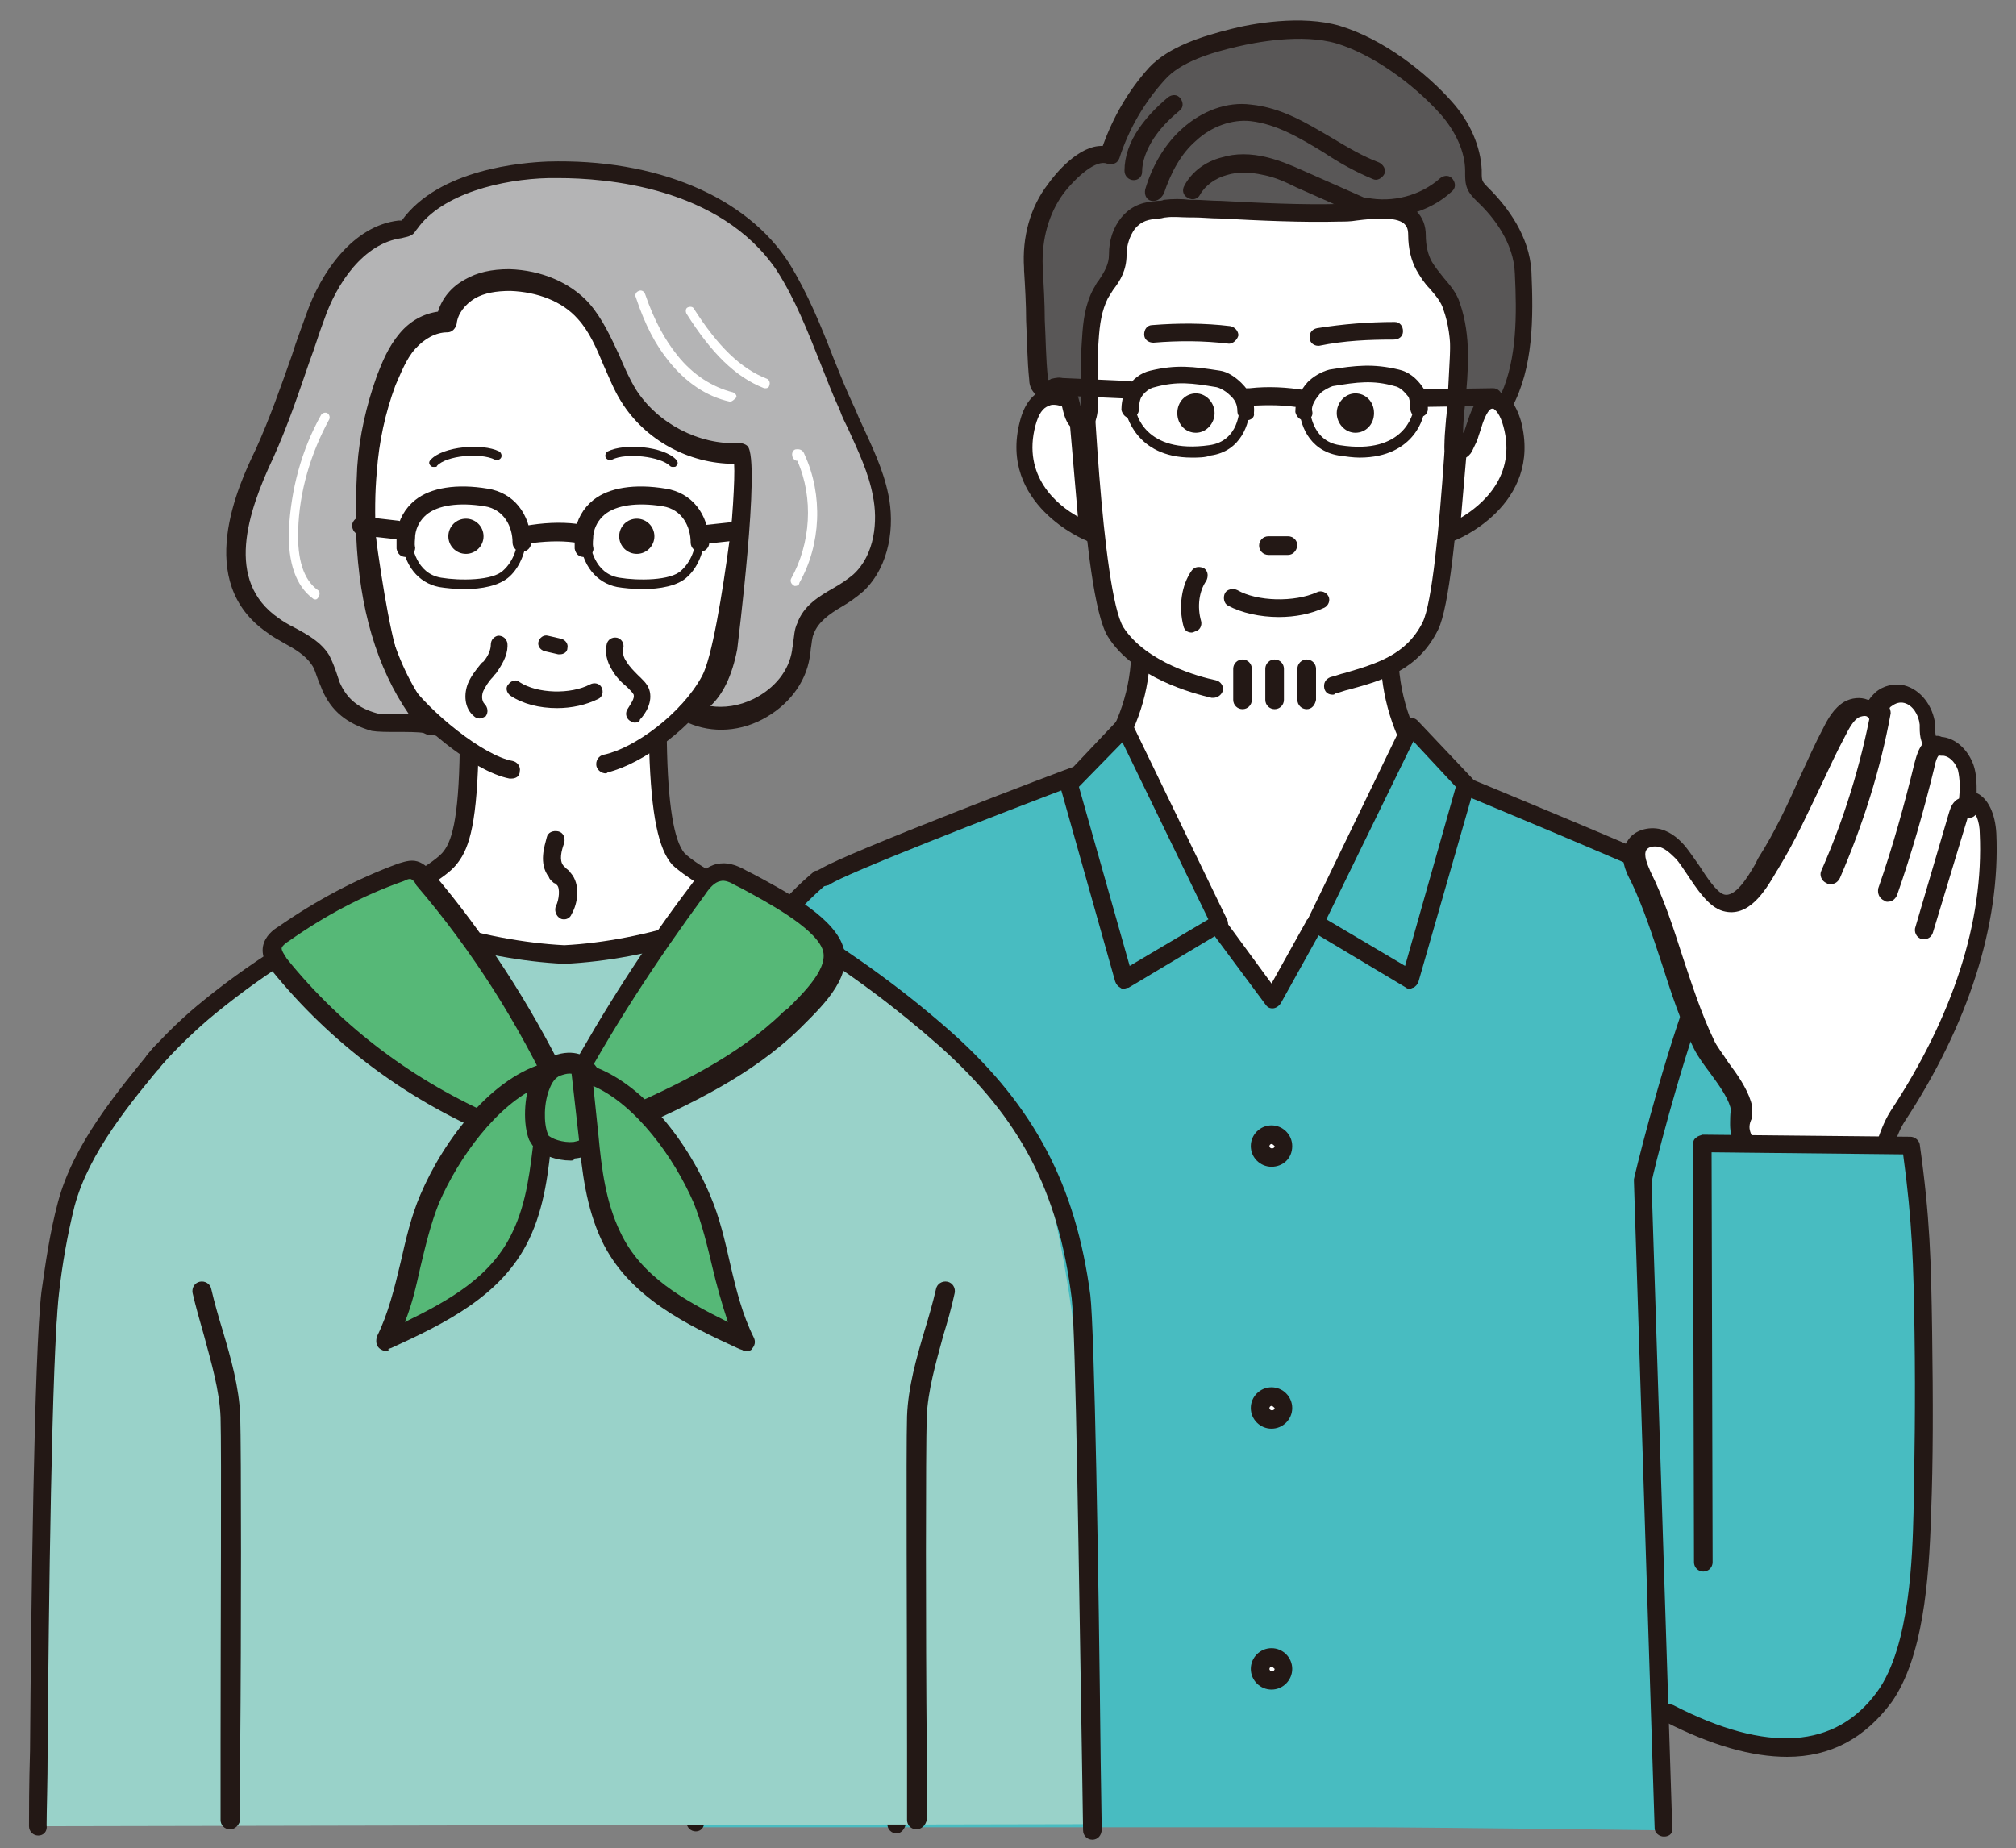 <?xml version="1.0" encoding="utf-8"?>
<!-- Generator: Adobe Illustrator 28.3.0, SVG Export Plug-In . SVG Version: 6.00 Build 0)  -->
<!DOCTYPE svg PUBLIC "-//W3C//DTD SVG 1.1//EN" "http://www.w3.org/Graphics/SVG/1.1/DTD/svg11.dtd">
<svg version="1.1" id="_レイヤー_1" xmlns:x="http://ns.adobe.com/Extensibility/1.0/" xmlns:i="http://ns.adobe.com/AdobeIllustrator/10.0/" xmlns:graph="http://ns.adobe.com/Graphs/1.0/"
	 xmlns="http://www.w3.org/2000/svg" xmlns:xlink="http://www.w3.org/1999/xlink" x="0px" y="0px" viewBox="0 0 194.7 178.5"
	 style="enable-background:new 0 0 194.7 178.5;" xml:space="preserve">
<rect x="0" y="0" width="194.7" height="178.5" fill="#808080" stroke="none"/>
<style type="text/css">
	.st0{fill:#48BCC1;}
	.st1{fill:#231815;}
	.st2{fill:#FFFFFF;}
	.st3{fill:#595757;}
	.st4{fill:#99D2C9;}
	.st5{fill:#B4B4B5;}
	.st6{fill:#56B877;}
</style>
<g>
	<path class="st0" d="M67.7,176.5c0,0,0.6,0,0.6,0c8.2,0,16.4,0,24.6,0c13,0,26,0,39,0c5.3,0,28.9,0.3,28.9,0.3l0.2-11.1
		c0,0,6.4,3.2,10.6,2.3c4-0.8,7.6-4,8.4-8c0.8-4.3-0.8-9.4-1.6-13.7c-0.9-4.9-1.7-9.8-2.6-14.7c-1.7-9.6-3.9-19-4.6-28.7
		c-0.2-2.3-0.8-4.5-1.6-6.6c-0.9-2.2-2.3-4.2-3.2-6.4c-0.2-0.5-0.3-0.9-0.6-1.4c-0.8-1.6-2.2-2.8-3.9-3.4c-1.6-0.5-3.2-1.2-4.7-1.9
		c-2.7-1.2-5.3-2.7-7.9-4c-1.7-0.8-3.5-1.6-5.3-2.2c-1-0.3-4.5-2.5-5.2-2.2c-0.3,0.1-0.5,0.4-0.7,0.6c-4.7,6-13.2,7.9-20.6,6.7
		c-1.8-0.3-3.6-0.8-5.3-1.6c-3.5-1.8-5.8-6.7-10.2-5.5c-2.7,0.8-5.3,2.2-7.9,3.3c-3.2,1.2-6.6,2.2-9.7,3.8
		c-8.5,4.2-13.6,12.5-14.1,19.3c-2,25.7-2.2,46.3-2.7,72C67.6,174.5,67.6,175.5,67.7,176.5z"/>
	<path class="st1" d="M160.7,177.4c-0.5,0-0.9-0.4-0.9-0.8l-2-62.5c0-0.1,0-0.2,0-0.2c0-0.1,2.4-10.1,5.2-17.8
		c0.2-0.4,0.7-0.7,1.1-0.5c0.5,0.2,0.7,0.7,0.5,1.1c-2.6,7.2-4.9,16.4-5.1,17.5l2,62.3C161.6,177,161.3,177.4,160.7,177.4
		C160.8,177.4,160.8,177.4,160.7,177.4z"/>
	<path class="st1" d="M67.2,176.9C67.2,176.9,67.2,176.9,67.2,176.9c-0.5,0-0.9-0.4-0.9-0.9c0.1-2.9,3-72.2,3.5-77.2
		c0.7-7.1,6.4-12.6,8.8-14.6c0.1-0.1,0.2-0.1,0.3-0.1l0.4-0.2c2.4-1.5,22.8-9.3,25.1-10.1c0.4-0.2,0.9,0.1,1.1,0.5
		c0.2,0.4-0.1,0.9-0.5,1.1c-9.3,3.5-23.6,9.1-24.8,10c-0.1,0-0.1,0.1-0.2,0.1l-0.4,0.1c-2.3,2-7.5,7.1-8.1,13.4
		c-0.5,4.9-3.5,76.3-3.5,77.1C68,176.5,67.7,176.9,67.2,176.9z"/>
	<path class="st1" d="M86.6,177.1c-0.5,0-0.9-0.4-0.9-0.9l-0.5-65.4c-0.4-1.1-3.2-8.8-5.3-15.7c-0.1-0.5,0.1-0.9,0.6-1.1
		c0.5-0.1,0.9,0.1,1.1,0.6c2.3,7.4,5.3,15.6,5.3,15.7c0,0.1,0.1,0.2,0.1,0.3l0.5,65.5C87.4,176.7,87,177.1,86.6,177.1
		C86.6,177.1,86.6,177.1,86.6,177.1z"/>
	<g>
		<path class="st2" d="M138.9,75.6L138.9,75.6c-2.6-3.1-4.2-7-4.6-11.1l-0.2-2.3l-11.3,0h-1.2l-11.3,0l-0.1,2
			c-0.3,3.9-1.8,7.6-4.4,10.5c-0.3,0.3,12,14.8,12,14.8l5.1,7.1l4.1-7.2C127,89.3,137.3,77.4,138.9,75.6z"/>
		<path class="st1" d="M122.9,97.4c-0.3,0-0.5-0.1-0.7-0.4L117,90c-12.7-15-12.6-15.2-12-15.9c2.4-2.7,3.9-6.3,4.2-10l0.1-2
			c0-0.5,0.4-0.8,0.9-0.8h0l12.5,0l11.3,0h0c0.5,0,0.8,0.3,0.9,0.8l0.2,2.3c0.3,3.9,1.8,7.6,4.4,10.6c0.3,0.3,0.3,0.8,0,1.1
			c-1.5,1.7-11,12.7-11.8,13.6l-4,7.2C123.5,97.2,123.2,97.4,122.9,97.4C122.9,97.4,122.9,97.4,122.9,97.4z M106.8,74.8
			c1.4,1.9,7.6,9.4,11.6,14.2l4.4,6l3.4-6.1c0-0.1,0.1-0.1,0.1-0.1c0,0,8.9-10.2,11.4-13.1c-2.5-3.2-4-7-4.3-11l-0.1-1.5l-11.7,0
			l-10.5,0l-0.1,1.2C110.7,68.1,109.2,71.8,106.8,74.8z"/>
	</g>
	<path class="st1" d="M162.2,85.6c-0.1,0-0.2,0-0.4-0.1c-4.3-2-19.8-8.5-23.1-9.8c-0.4-0.2-0.7-0.7-0.5-1.1c0.2-0.4,0.7-0.7,1.1-0.5
		c3.4,1.4,18.9,7.8,23.2,9.8c0.4,0.2,0.6,0.7,0.4,1.2C162.8,85.4,162.5,85.6,162.2,85.6z"/>
	<g id="hair_00000061459056960740509710000013333763717148676242_">
		<path class="st2" d="M138.6,58.7c1.3-3.4,1.1-7.6,1.5-11.2c0.5-4.1,1.2-8.2,1-12.4c-0.1-2.8-0.6-5.5-0.7-8.2
			c-0.1-2.1,0-4.2-0.4-6.2c-1.2-5.5-6.2-7.3-11.2-8c-7.6-1-19.1,0-22.2,8.3c-0.9,2.3-0.9,4.9-1,7.4c-0.2,4.3-0.5,8.7-0.6,13
			c-0.1,2.3-0.1,4.5,0.1,6.8c0.1,1.9,0.9,3.3,1.1,5.2c0.3,3.9,1.6,8,4.7,10.3c2.1,1.5,3.9,2.6,6.4,3.1c2,0.3,4.1,0.3,6.2,0.1
			c2.6-0.2,5.2-0.5,7.7-1.4c0.8-0.3,1.9-0.5,2.7-1c1-0.6,1.6-1.8,2.4-2.6C137.3,60.9,138.1,60,138.6,58.7z"/>
		<g>
			<g>
				<g>
					<g>
						<g>
							<g>
								<g>
									<path class="st2" d="M141.2,39.1c0,0,3.6-2.7,4.8,1.8c1.9,7.4-5.9,10.5-5.9,10.5L141.2,39.1z"/>
									<path class="st1" d="M140.1,52.3c-0.2,0-0.4-0.1-0.5-0.2c-0.2-0.2-0.4-0.5-0.3-0.8l1.1-12.3c0-0.2,0.1-0.5,0.3-0.6
										c0.2-0.1,2-1.4,3.8-0.8c1.1,0.4,1.9,1.4,2.4,3.1c2.1,8.1-6.3,11.5-6.4,11.5C140.3,52.2,140.2,52.3,140.1,52.3z M142,39.6
										l-0.9,10.4c2-1.2,5.4-4,4.1-8.8c-0.3-1.1-0.7-1.7-1.3-1.9C143.3,39,142.5,39.3,142,39.6z"/>
								</g>
								<g>
									<path class="st2" d="M104,39.1c0,0-3.6-2.7-4.8,1.8c-1.9,7.4,5.9,10.5,5.9,10.5L104,39.1z"/>
									<path class="st1" d="M105.2,52.3c-0.1,0-0.2,0-0.3-0.1c-0.1,0-8.5-3.5-6.4-11.5c0.4-1.6,1.2-2.7,2.4-3.1
										c1.8-0.6,3.6,0.6,3.8,0.8c0.2,0.1,0.3,0.4,0.3,0.6l1.1,12.3c0,0.3-0.1,0.6-0.3,0.8C105.5,52.2,105.4,52.3,105.2,52.3z
										 M101.8,39.1c-0.2,0-0.3,0-0.5,0.1c-0.6,0.2-1,0.8-1.3,1.9c-1.3,4.9,2.1,7.7,4.1,8.8l-0.9-10.4
										C102.9,39.4,102.3,39.1,101.8,39.1z"/>
								</g>
								<path class="st1" d="M117.2,67.4c-0.1,0-0.1,0-0.2,0c-1.7-0.4-7.5-1.9-10-5.9c-2.6-4.1-3.3-29.3-3.3-29.5
									c0-0.5,0.4-0.9,0.8-0.9c0,0,0,0,0,0c0.5,0,0.8,0.4,0.9,0.8c0,2.5,1,25.3,3.1,28.7c2.2,3.4,7.4,4.8,8.9,5.1
									c0.5,0.1,0.8,0.6,0.7,1C118,67.1,117.6,67.4,117.2,67.4z"/>
								<path class="st1" d="M128.7,67.1c-0.4,0-0.7-0.2-0.8-0.6c-0.1-0.5,0.1-0.9,0.6-1.1c0.5-0.1,0.9-0.3,1.4-0.4
									c3-0.9,5.9-1.7,7.5-4.9c1.8-3.7,2.8-29.1,2.8-30.1c0-0.5,0.4-0.9,0.8-0.9c0.5,0,0.9,0.4,0.9,0.8c0,0.2-0.9,26.6-3,30.9
									c-1.9,3.9-5.3,4.9-8.6,5.8c-0.5,0.1-0.9,0.3-1.4,0.4C128.9,67.1,128.8,67.1,128.7,67.1z"/>
								<g>
									<path class="st3" d="M100,25.9c-0.2-2.7,0.5-5.4,2.1-7.6c0.9-1.2,3.4-4,5.2-3.2c0.9-3,2.5-5.7,4.6-8
										c1.8-1.9,4.9-2.9,7.5-3.5c3-0.7,7.1-1.2,10.1-0.3c3.8,1.2,7.8,4.1,10.4,7c1.5,1.7,2.6,3.8,2.6,6.1c0,0.5,0,1,0.2,1.4
										c0.2,0.4,0.5,0.7,0.8,1c2,2,3.7,4.6,3.8,7.5c0.2,4.2,0.2,9-1.8,12.8c-2.2-1.3-2.7,1.2-3.2,2.7c-0.1,0.4-0.2,0.8-0.5,1.1
										c-0.2,0.3-0.6,0.6-1,0.5c-0.1,0-0.2,0-0.3-0.1c-0.1-0.1-0.1-0.2-0.1-0.3c0.1-4.5,1.3-9.1-0.1-13.5
										c-0.5-1.6-1.9-2.4-2.7-3.9c-0.5-0.9-0.7-1.9-0.7-3c0-3.5-5-2.2-7.4-2.1c-4.4,0.2-9.7-0.2-14.1-0.4c-0.9,0-1.9-0.1-2.8,0
										c-1.4,0.2-2.6,0.2-3.6,1.4c-0.7,0.9-1,2-1,3.1c0,1.6-0.9,2.5-1.6,3.8c-0.8,1.3-0.9,2.9-1,4.4c-0.1,1.5,0,3,0,4.5
										c0,0.6,0.4,3.9-0.9,3.5c-0.9-0.3-0.7-2.6-1.5-3.2c-0.7-0.5-1.5,0.2-2.1-0.2c-0.3-0.2-0.3-0.5-0.4-0.9
										c-0.3-3.5-0.2-7.1-0.5-10.6C100,26.1,100,26,100,25.9z"/>
									<path class="st1" d="M140.8,44.4c-0.1,0-0.1,0-0.2,0c-0.4,0-0.7-0.2-0.9-0.5c-0.2-0.3-0.2-0.6-0.2-0.8
										c0-1.4,0.2-2.8,0.3-4.2c0.3-3.2,0.6-6.2-0.4-9c-0.2-0.7-0.7-1.3-1.3-2c-0.5-0.5-0.9-1.1-1.3-1.8c-0.5-0.9-0.8-2.1-0.8-3.4
										c0-0.7-0.2-0.9-0.4-1.1c-0.8-0.7-3-0.5-4.6-0.3c-0.6,0.1-1.1,0.1-1.6,0.1c-3.6,0.1-7.9-0.1-11.6-0.3
										c-0.9,0-1.7-0.1-2.6-0.1l-0.4,0c-0.7,0-1.5-0.1-2.2,0c-0.2,0-0.4,0.1-0.6,0.1c-1.1,0.1-1.7,0.2-2.4,1
										c-0.5,0.7-0.8,1.6-0.8,2.5c0,1.5-0.6,2.5-1.3,3.4c-0.2,0.3-0.3,0.5-0.5,0.8c-0.6,1.2-0.8,2.5-0.9,4.1
										c-0.1,1.1-0.1,2.3-0.1,3.4l0,1c0,0.1,0,0.2,0,0.4c0.1,1.5,0.1,3-0.7,3.7c-0.4,0.3-0.8,0.4-1.3,0.2
										c-0.9-0.3-1.2-1.3-1.4-2.2c-0.1-0.4-0.2-1-0.4-1.1c0,0-0.1,0-0.4,0c-0.4,0.1-1,0.2-1.6-0.1c-0.7-0.4-0.8-1.2-0.8-1.5
										c-0.2-1.9-0.2-3.8-0.3-5.7c0-1.6-0.1-3.3-0.2-4.9l0-0.2c0,0,0,0,0,0v0c-0.2-3,0.6-5.9,2.3-8.1c0.7-1,3-3.8,5.3-3.7
										c1-2.8,2.5-5.4,4.5-7.6c1.9-2,5.1-3,7.9-3.7c1.9-0.5,6.8-1.4,10.5-0.3c4.3,1.3,8.4,4.6,10.8,7.3c1.8,2,2.8,4.4,2.9,6.6
										l0,0.3c0,0.3,0,0.6,0.1,0.8c0.1,0.2,0.3,0.4,0.5,0.6l0.1,0.1c1.8,1.8,3.9,4.6,4.1,8c0.2,4.5,0.2,9.3-1.9,13.2
										c-0.1,0.2-0.3,0.4-0.5,0.4c-0.2,0.1-0.5,0-0.7-0.1c-0.2-0.1-0.6-0.3-0.8-0.2c-0.4,0.2-0.8,1.3-1,2l-0.2,0.6
										c-0.1,0.4-0.3,0.8-0.5,1.2C142,44.1,141.4,44.4,140.8,44.4z M133.5,19.5c1.3,0,2.5,0.2,3.3,0.9c0.6,0.6,0.9,1.4,0.9,2.3
										c0,1,0.2,1.9,0.6,2.6c0.3,0.5,0.7,1,1.1,1.5c0.6,0.7,1.3,1.5,1.6,2.5c1.1,3.2,0.8,6.5,0.5,9.7c-0.1,0.9-0.2,1.9-0.2,2.9
										c0-0.1,0-0.1,0.1-0.2l0.2-0.6c0.4-1.2,0.8-2.6,2-3.1c0.4-0.2,0.9-0.2,1.4,0c1.5-3.4,1.5-7.6,1.3-11.6
										c-0.1-2.9-2-5.4-3.6-6.9l-0.1-0.1c-0.3-0.3-0.7-0.7-0.9-1.2c-0.2-0.5-0.2-1-0.2-1.5l0-0.2c0-1.8-0.9-3.8-2.4-5.5
										c-2.8-3.1-6.7-5.8-10-6.8c-3.4-1-7.9-0.1-9.6,0.3c-2.6,0.6-5.5,1.5-7,3.2c-2,2.2-3.5,4.8-4.4,7.6c-0.1,0.2-0.2,0.4-0.5,0.5
										c-0.2,0.1-0.5,0.1-0.7,0c-1-0.4-2.9,1.2-4.2,2.9c-1.4,1.9-2.1,4.4-2,7c0,0,0,0,0,0l0,0.2c0.1,1.7,0.2,3.4,0.2,5
										c0.1,1.8,0.1,3.7,0.3,5.6c0,0.1,0,0.2,0,0.2c0.1,0,0.2,0,0.3-0.1c0.4-0.1,1.2-0.3,1.8,0.3c0.6,0.5,0.8,1.3,1,2.1
										c0,0.1,0.1,0.3,0.1,0.4c0-0.4,0-0.9,0-1.6c0-0.2,0-0.4,0-0.5l0-1c0-1.2,0-2.4,0.1-3.6c0.1-1.7,0.3-3.3,1.1-4.8
										c0.2-0.3,0.3-0.6,0.5-0.8c0.6-0.9,1-1.6,1-2.5c0-1.4,0.4-2.6,1.2-3.6c1.1-1.3,2.3-1.5,3.5-1.6c0.2,0,0.4,0,0.6-0.1
										c0.9-0.1,1.7-0.1,2.5,0l0.4,0c0.8,0,1.7,0.1,2.6,0.1c3.7,0.2,7.9,0.4,11.5,0.3c0.4,0,0.9-0.1,1.5-0.1
										C131.7,19.6,132.6,19.5,133.5,19.5z M101.4,37L101.4,37L101.4,37z"/>
								</g>
							</g>
						</g>
					</g>
				</g>
			</g>
		</g>
		<path class="st1" d="M120,68.5c-0.5,0-0.9-0.4-0.9-0.9v-3c0-0.5,0.4-0.9,0.9-0.9s0.9,0.4,0.9,0.9v3
			C120.9,68.1,120.5,68.5,120,68.5z"/>
		<path class="st1" d="M123.1,68.5c-0.5,0-0.9-0.4-0.9-0.9v-3c0-0.5,0.4-0.9,0.9-0.9c0.5,0,0.9,0.4,0.9,0.9v3
			C124,68.1,123.6,68.5,123.1,68.5z"/>
		<path class="st1" d="M126.2,68.5c-0.5,0-0.9-0.4-0.9-0.9v-3c0-0.5,0.4-0.9,0.9-0.9c0.5,0,0.9,0.4,0.9,0.9v3
			C127,68.1,126.7,68.5,126.2,68.5z"/>
	</g>
	<path class="st1" d="M124.4,53.6h-1.9c-0.5,0-0.9-0.4-0.9-0.9c0-0.5,0.4-0.9,0.9-0.9h1.9c0.5,0,0.9,0.4,0.9,0.9
		C125.2,53.3,124.8,53.6,124.4,53.6z"/>
	<g id="eyebrows_00000006667209770759239490000015917350320963450552_">
		<path class="st1" d="M118.7,33.2C118.6,33.2,118.6,33.2,118.7,33.2c-2.5-0.3-4.9-0.3-7.3-0.1c-0.5,0-0.9-0.3-0.9-0.8
			c0-0.5,0.3-0.9,0.8-0.9c2.5-0.2,5-0.2,7.5,0.1c0.5,0.1,0.8,0.5,0.8,0.9C119.5,32.8,119.1,33.2,118.7,33.2z"/>
		<path class="st1" d="M127.3,33.4c-0.4,0-0.8-0.3-0.8-0.7c-0.1-0.5,0.2-0.9,0.7-1c2.5-0.4,5-0.6,7.5-0.6c0.5,0,0.8,0.4,0.8,0.9
			c0,0.5-0.4,0.8-0.9,0.8c-2.4,0-4.8,0.1-7.2,0.6C127.4,33.4,127.3,33.4,127.3,33.4z"/>
	</g>
	<g id="mouth_00000009555157416865990200000003480016837751327156_">
		<path class="st1" d="M123.5,59.6c-1.8,0-3.6-0.4-4.9-1.1c-0.4-0.2-0.5-0.8-0.3-1.2c0.2-0.4,0.8-0.5,1.2-0.3
			c1.9,1.1,5.5,1.2,7.7,0.2c0.4-0.2,0.9,0,1.1,0.4c0.2,0.4,0,0.9-0.4,1.1C126.6,59.3,125.1,59.6,123.5,59.6z"/>
		<path class="st1" d="M115.1,61.1c-0.4,0-0.7-0.2-0.8-0.6c-0.5-1.9-0.2-4,0.8-5.4c0.3-0.4,0.8-0.4,1.2-0.2c0.4,0.3,0.4,0.8,0.2,1.2
			c-0.7,1-0.9,2.5-0.5,3.9c0.1,0.4-0.1,0.9-0.6,1C115.2,61.1,115.1,61.1,115.1,61.1z"/>
	</g>
	<g id="eye_00000042700526486319174790000007560414190121450374_">
		<path class="st1" d="M117.3,39.9c0,1-0.8,1.9-1.8,1.9c-1,0-1.8-0.8-1.8-1.9s0.8-1.9,1.8-1.9C116.5,38,117.3,38.9,117.3,39.9z"/>
		<g>
			<path class="st1" d="M120.4,40.6C120.4,40.6,120.3,40.6,120.4,40.6c-0.5,0-0.9-0.4-0.9-0.9c0-0.6-0.2-1.1-0.8-1.6
				c-0.3-0.3-0.8-0.6-1.2-0.7c-2.4-0.4-3.8-0.6-6,0c-0.5,0.1-1,0.5-1.3,1c-0.1,0.2-0.2,0.6-0.2,1.1c0,0.5-0.4,0.9-0.8,0.9
				c0,0,0,0,0,0c-0.5,0-0.8-0.4-0.9-0.8c0-0.5,0.1-1.4,0.5-2.1c0.6-0.9,1.4-1.5,2.3-1.7c2.5-0.6,4.1-0.4,6.7,0
				c0.8,0.1,1.6,0.7,2.1,1.2c0.9,0.9,1.3,1.8,1.2,2.9C121.2,40.3,120.8,40.6,120.4,40.6z"/>
			<path class="st1" d="M115.1,44.2c-5.5,0-6.3-4.3-6.4-4.4c0-0.3,0.1-0.5,0.4-0.6c0.3,0,0.5,0.1,0.6,0.4l0,0c0,0.2,0.8,4.3,7.1,3.4
				c2.9-0.4,2.9-3.5,2.9-3.6c0-0.3,0.2-0.5,0.5-0.5c0,0,0,0,0,0c0.3,0,0.5,0.2,0.5,0.5c0,1.4-0.8,4.2-3.8,4.6
				C116.4,44.2,115.7,44.2,115.1,44.2z"/>
			<path class="st1" d="M126,39.4c0,0-0.1,0-0.2,0l-0.1,0c-1.6-0.3-3.3-0.3-4.9-0.2l-0.2,0c-0.5,0.1-0.9-0.3-0.9-0.8
				c-0.1-0.5,0.3-0.9,0.8-0.9l0.2,0c1.8-0.2,3.6-0.1,5.4,0.2l0.1,0c0.5,0.1,0.8,0.5,0.7,1C126.8,39.1,126.4,39.4,126,39.4z"/>
			<path class="st1" d="M137.8,39.3c-0.5,0-0.8-0.4-0.9-0.8c0-0.5,0.4-0.9,0.8-0.9l6.5-0.1c0,0,0,0,0,0c0.5,0,0.8,0.4,0.9,0.8
				c0,0.5-0.4,0.9-0.8,0.9L137.8,39.3C137.8,39.3,137.8,39.3,137.8,39.3z"/>
			<path class="st1" d="M108.9,38.5C108.9,38.5,108.9,38.5,108.9,38.5l-6.7-0.3c-0.5,0-0.8-0.4-0.8-0.9c0-0.5,0.4-0.8,0.9-0.8
				l6.7,0.3c0.5,0,0.8,0.4,0.8,0.9C109.7,38.1,109.3,38.5,108.9,38.5z"/>
			<path class="st1" d="M126,40.6c-0.5,0-0.8-0.4-0.9-0.8c0-1.1,0.4-2,1.2-2.9c0.5-0.5,1.3-1,2.1-1.2c2.5-0.4,4.2-0.6,6.7,0
				c0.9,0.2,1.7,0.8,2.3,1.7c0.5,0.7,0.5,1.6,0.5,2.1c0,0.5-0.4,0.8-0.9,0.8c0,0,0,0,0,0c-0.5,0-0.8-0.4-0.8-0.9
				c0-0.5-0.1-1-0.2-1.1c-0.4-0.5-0.8-0.9-1.3-1c-2.1-0.6-3.6-0.4-6,0c-0.3,0.1-0.9,0.4-1.2,0.7c-0.5,0.6-0.8,1.1-0.8,1.6
				C126.9,40.2,126.5,40.6,126,40.6C126,40.6,126,40.6,126,40.6z"/>
			<path class="st1" d="M131.3,44.2c-0.6,0-1.3-0.1-2-0.2c-3-0.5-3.8-3.2-3.8-4.6c0-0.3,0.2-0.5,0.5-0.5c0,0,0,0,0,0
				c0.3,0,0.5,0.2,0.5,0.5c0,0.1,0.1,3.2,2.9,3.6c6.3,1,7.1-3.2,7.1-3.4c0-0.3,0.3-0.5,0.6-0.4c0.3,0,0.5,0.3,0.4,0.6
				C137.6,39.9,136.8,44.2,131.3,44.2z"/>
		</g>
		<path class="st1" d="M129.1,39.9c0,1,0.8,1.9,1.8,1.9c1,0,1.8-0.8,1.8-1.9s-0.8-1.9-1.8-1.9C129.9,38,129.1,38.9,129.1,39.9z"/>
	</g>
	<path class="st1" d="M111.4,19.4c-0.1,0-0.2,0-0.2,0c-0.5-0.1-0.7-0.6-0.6-1.1c0.7-2.4,2-4.5,3.6-5.9c1.9-1.7,4.3-2.6,6.6-2.3
		c3,0.3,5.4,1.8,7.8,3.2c1.5,0.9,3,1.8,4.6,2.4c0.4,0.2,0.7,0.7,0.5,1.1c-0.2,0.4-0.7,0.7-1.1,0.5c-1.7-0.7-3.3-1.6-4.8-2.6
		c-2.3-1.4-4.5-2.7-7-3c-1.8-0.2-3.8,0.5-5.3,1.9c-1.4,1.2-2.4,3-3.1,5.1C112.1,19.2,111.8,19.4,111.4,19.4z"/>
	<path class="st1" d="M131.6,20.9c-0.1,0-0.2,0-0.3-0.1l-6.1-2.7c-1-0.5-2.1-1-3.2-1.2c-1.3-0.3-2.5-0.3-3.5,0
		c-1.1,0.3-2.1,1-2.6,1.9c-0.2,0.4-0.7,0.6-1.2,0.3c-0.4-0.2-0.6-0.7-0.3-1.2c0.7-1.3,2-2.3,3.6-2.7c1.3-0.4,2.8-0.4,4.4,0
		c1.2,0.3,2.4,0.8,3.5,1.3l6.1,2.7c0.4,0.2,0.6,0.7,0.4,1.1C132.2,20.7,131.9,20.9,131.6,20.9z"/>
	<path class="st1" d="M133.6,21c-0.6,0-1.2-0.1-1.9-0.2c-0.5-0.1-0.8-0.5-0.7-1c0.1-0.5,0.5-0.8,1-0.7c2.5,0.5,5.2-0.2,7.1-1.9
		c0.4-0.3,0.9-0.3,1.2,0.1c0.3,0.4,0.3,0.9-0.1,1.2C138.5,20.1,136,21,133.6,21z"/>
	<path class="st1" d="M109.5,17.4C109.4,17.4,109.4,17.4,109.5,17.4c-0.5,0-0.9-0.4-0.9-0.9c0-1.4,0.5-2.8,1.4-4.1
		c0.7-1,1.5-1.9,2.8-3c0.4-0.3,0.9-0.3,1.2,0.1c0.3,0.4,0.3,0.9-0.1,1.2c-1.2,1-1.9,1.8-2.5,2.7c-0.7,1.1-1.1,2.2-1.1,3.2
		C110.3,17.1,109.9,17.4,109.5,17.4z"/>
	<g>
		<path class="st2" d="M168.2,109.9c-0.5-1.3,0-2.2-0.2-3.2c-0.5-1.9-2.6-4-3.5-5.8c-2.5-5.1-3.6-11.1-6.2-16.2c-0.5-1-1-2.1-0.4-3
			c0.4-0.7,1.4-0.9,2.2-0.7c0.8,0.2,1.4,0.8,2,1.4c1.1,1.2,2.5,4.4,4.1,4.8c2,0.6,3.5-2.5,4.4-3.9c2.5-4,4.2-8.5,6.3-12.7
			c0.4-0.8,0.9-1.7,1.7-2.2c0.8-0.5,2-0.3,2.4,0.5c0-1.3,1.5-2.3,2.8-2c1.3,0.3,2.2,1.6,2.3,2.9c0.1,0.7,0,1.6,0.6,1.9
			c0.3,0.2,0.7,0.1,1.1,0.2c1,0.2,1.8,1.1,2.1,2.1c0.3,1,0.2,2.1,0.2,3.1c1.4,0.1,1.9,1.8,2,3.2c0.4,9.7-3.4,19.2-8.8,27.3
			c-1.6,2.4-1.6,6.3-4,7.6c-2.5,1.4-6.5-0.1-8.4-1.9C169.8,112.6,168.8,111.2,168.2,109.9z"/>
		<path class="st1" d="M176.9,117c-2.5,0-5.2-1.3-6.7-2.7c-1.2-1.2-2.3-2.7-2.8-4.1l0,0c-0.4-0.9-0.3-1.7-0.3-2.3c0-0.4,0.1-0.7,0-1
			c-0.3-1-1.1-2.1-1.9-3.2c-0.6-0.8-1.2-1.6-1.6-2.4c-1.3-2.6-2.2-5.4-3.1-8.2c-0.9-2.7-1.8-5.5-3-8c-0.4-0.7-1.3-2.5-0.3-3.9
			c0.6-1,2-1.4,3.2-1.1c1.1,0.3,1.9,1.1,2.4,1.7c0.4,0.5,0.8,1.1,1.3,1.8c0.7,1.1,1.7,2.6,2.4,2.8c1.1,0.3,2.3-1.7,3-2.9
			c0.1-0.2,0.2-0.4,0.3-0.6c1.6-2.5,2.9-5.3,4.1-8c0.7-1.5,1.4-3.1,2.2-4.6c0.4-0.8,1-1.9,2-2.5c0.7-0.4,1.6-0.5,2.3-0.2
			c0,0,0,0,0.1,0c0.2-0.3,0.4-0.5,0.6-0.7c0.8-0.7,1.8-0.9,2.8-0.7c1.6,0.4,2.8,2,3,3.8l0,0.3c0,0.3,0,0.7,0.1,0.9c0,0,0.2,0,0.3,0
			c0.1,0,0.3,0,0.4,0c1.3,0.2,2.4,1.3,2.9,2.7c0.3,0.9,0.3,1.8,0.3,2.7c1.1,0.5,1.8,2,1.9,3.9c0.4,8.8-2.7,18.5-8.9,27.9
			c-0.5,0.8-0.9,1.9-1.2,3c-0.6,1.9-1.3,3.9-3,4.9C178.9,116.8,177.9,117,176.9,117z M169.1,109.5c0.4,1.1,1.4,2.4,2.4,3.4
			c1.8,1.7,5.4,2.8,7.4,1.7c1.1-0.6,1.6-2.2,2.2-3.8c0.4-1.2,0.8-2.4,1.5-3.5c6-9.1,9-18.3,8.6-26.8c0-1.1-0.4-2.3-1.1-2.3
			c-0.3,0-0.5-0.1-0.7-0.3s-0.3-0.4-0.2-0.7c0.1-1,0.1-1.9-0.1-2.8c-0.2-0.6-0.7-1.3-1.4-1.4c-0.1,0-0.2,0-0.2,0
			c-0.3,0-0.7-0.1-1.1-0.3c-0.9-0.6-1-1.6-1-2.4l0-0.3c-0.1-1-0.7-1.9-1.5-2.1c-0.4-0.1-0.8,0-1.2,0.3c-0.2,0.1-0.4,0.4-0.4,0.8
			c0,0.4-0.3,0.8-0.7,0.9c-0.4,0.1-0.9-0.1-1.1-0.5c0-0.1-0.1-0.1-0.2-0.2c-0.2-0.1-0.6,0-0.8,0.1c-0.5,0.3-0.9,1-1.3,1.8
			c-0.8,1.5-1.5,3-2.2,4.5c-1.3,2.7-2.6,5.6-4.2,8.2c-0.1,0.2-0.2,0.3-0.3,0.5c-1,1.7-2.6,4.4-5.1,3.7c-1.4-0.4-2.5-2.1-3.5-3.6
			c-0.4-0.6-0.8-1.2-1.1-1.5c-0.6-0.6-1.1-1-1.6-1.1c-0.5-0.1-1,0-1.2,0.3c-0.3,0.5,0.1,1.4,0.4,2.1c1.3,2.6,2.2,5.4,3.1,8.2
			c0.9,2.7,1.8,5.5,3,8c0.3,0.7,0.9,1.4,1.4,2.2c0.9,1.2,1.8,2.5,2.2,3.8c0.2,0.6,0.1,1.2,0.1,1.6
			C168.9,108.6,168.9,109,169.1,109.5L169.1,109.5z"/>
	</g>
	<path class="st1" d="M185.9,90.7c-0.1,0-0.2,0-0.3,0c-0.5-0.1-0.8-0.7-0.6-1.2l3.2-10.9c0.1-0.3,0.2-0.8,0.6-1.2
		c0.3-0.3,0.7-0.4,1.2-0.4c0.4,0,0.7,0.2,0.9,0.5c0.3,0.4,0.2,1-0.2,1.3c-0.2,0.2-0.5,0.2-0.7,0.2c0,0,0,0,0,0.1L186.7,90
		C186.6,90.4,186.3,90.7,185.9,90.7z"/>
	<path class="st1" d="M182.3,87.1c-0.1,0-0.2,0-0.3-0.1c-0.5-0.2-0.7-0.7-0.6-1.2c1.4-4,2.5-8,3.5-12.1c0.2-0.7,0.5-2.2,1.9-2.6
		c0.5-0.1,1,0.1,1.2,0.6c0.1,0.5-0.1,1-0.6,1.2c-0.2,0-0.4,0.3-0.6,1.3c-1,4.1-2.2,8.3-3.6,12.3C183,86.9,182.7,87.1,182.3,87.1z"/>
	<path class="st1" d="M176.8,85.4c-0.1,0-0.3,0-0.4-0.1c-0.5-0.2-0.7-0.8-0.5-1.2c2.2-5,3.8-10.2,4.8-15.5c0.1-0.5,0.6-0.8,1.1-0.8
		c0.5,0.1,0.8,0.6,0.8,1.1c-1,5.5-2.7,10.8-4.9,15.9C177.5,85.2,177.2,85.4,176.8,85.4z"/>
	<path class="st0" d="M164.6,150.8l-0.1-40.4l20.1,0.2c1,6.9,1.1,11.1,1.2,18c0.1,5.9,0.1,11.7-0.1,17.6c-0.1,5.2-0.5,13.3-3.7,17.7
		c-2.4,3.4-7.8,8.2-20.8,1.6L164.6,150.8z"/>
	<path class="st1" d="M172.6,169.7c-3.4,0-7.3-1.1-11.8-3.4c-0.4-0.2-0.6-0.7-0.4-1.2c0.2-0.4,0.7-0.6,1.2-0.4
		c9.1,4.7,15.7,4.2,19.7-1.3c3.2-4.4,3.4-13.4,3.5-17.2c0.1-5.1,0.2-10.7,0.1-17.5c-0.1-6.5-0.2-10.6-1.1-17.2l-18.5-0.2l0.1,39.6
		c0,0.5-0.4,0.9-0.9,0.9c0,0,0,0,0,0c-0.5,0-0.9-0.4-0.9-0.9l-0.1-40.4c0-0.2,0.1-0.5,0.3-0.6c0.2-0.2,0.4-0.2,0.6-0.3l20.1,0.2
		c0.4,0,0.8,0.3,0.9,0.7c1,7.1,1.1,11.3,1.2,18.1c0.1,6.9,0.1,12.5-0.1,17.6c-0.2,6.6-0.8,13.9-3.8,18.2
		C180.1,167.9,176.8,169.7,172.6,169.7z"/>
	<g>
		<polygon class="st0" points="141.5,75.8 136.2,70.1 127,89.1 136.2,94.6 		"/>
		<path class="st1" d="M136.2,95.5c-0.2,0-0.3,0-0.4-0.1l-9.2-5.5c-0.4-0.2-0.5-0.7-0.3-1.1l9.2-19c0.1-0.3,0.4-0.4,0.6-0.5
			c0.3,0,0.6,0.1,0.8,0.3l5.3,5.6c0.2,0.2,0.3,0.5,0.2,0.8L137,94.8c-0.1,0.3-0.3,0.5-0.5,0.6C136.4,95.4,136.3,95.5,136.2,95.5z
			 M128.1,88.8l7.6,4.5l4.9-17.3l-4.1-4.4L128.1,88.8z"/>
	</g>
	<g>
		<polygon class="st0" points="103.2,75.8 108.5,70.1 117.7,89.1 108.5,94.6 		"/>
		<path class="st1" d="M108.5,95.5c-0.1,0-0.2,0-0.3-0.1c-0.2-0.1-0.4-0.3-0.5-0.6L102.4,76c-0.1-0.3,0-0.6,0.2-0.8l5.3-5.6
			c0.2-0.2,0.5-0.3,0.8-0.3c0.3,0,0.5,0.2,0.6,0.5l9.2,19c0.2,0.4,0.1,0.9-0.3,1.1l-9.2,5.5C108.8,95.4,108.7,95.5,108.5,95.5z
			 M104.2,76l4.9,17.3l7.6-4.5l-8.3-17.1L104.2,76z"/>
	</g>
	<g>
		<path class="st2" d="M123.9,110.8c0,0.6-0.5,1.1-1.1,1.1c-0.6,0-1.1-0.5-1.1-1.1c0-0.6,0.5-1.1,1.1-1.1
			C123.4,109.7,123.9,110.1,123.9,110.8z"/>
		<path class="st1" d="M122.8,112.7c-1.1,0-2-0.9-2-2c0-1.1,0.9-2,2-2c1.1,0,2,0.9,2,2C124.8,111.9,123.9,112.7,122.8,112.7z
			 M122.8,110.5c-0.1,0-0.2,0.1-0.2,0.2c0,0.3,0.5,0.3,0.5,0C123,110.6,122.9,110.5,122.8,110.5z"/>
	</g>
	<g>
		<path class="st2" d="M123.9,136c0,0.6-0.5,1.1-1.1,1.1c-0.6,0-1.1-0.5-1.1-1.1c0-0.6,0.5-1.1,1.1-1.1
			C123.4,134.9,123.9,135.4,123.9,136z"/>
		<path class="st1" d="M122.8,138c-1.1,0-2-0.9-2-2s0.9-2,2-2c1.1,0,2,0.9,2,2S123.9,138,122.8,138z M122.8,135.8
			c-0.1,0-0.2,0.1-0.2,0.2c0,0.3,0.5,0.3,0.5,0C123,135.9,122.9,135.8,122.8,135.8z"/>
	</g>
	<g>
		<path class="st2" d="M123.9,161.2c0,0.6-0.5,1.1-1.1,1.1c-0.6,0-1.1-0.5-1.1-1.1c0-0.6,0.5-1.1,1.1-1.1
			C123.4,160.1,123.9,160.6,123.9,161.2z"/>
		<path class="st1" d="M122.8,163.2c-1.1,0-2-0.9-2-2c0-1.1,0.9-2,2-2c1.1,0,2,0.9,2,2C124.8,162.3,123.9,163.2,122.8,163.2z
			 M122.8,161c-0.1,0-0.2,0.1-0.2,0.2c0,0.3,0.5,0.3,0.5,0C123,161.1,122.9,161,122.8,161z"/>
	</g>
</g>
<g>
	<g>
		<g id="body_00000155825765050014890850000002616159929808247705_">
			<path class="st4" d="M105.4,176.2c0-7.8-0.3-25.7-0.5-31.4c-0.2-8.8-1-17.6-2.8-26.2c-0.5-2.7-1.2-5.4-2.4-7.8
				c-1.5-3-4-5.4-6.4-7.7c-5.9-5.6-10.4-8.8-17-13.6c-0.4-0.3-2.8-1.8-3.3-2.1l-0.9-1.3c-1.3-0.9-2.9-1.6-4.3-0.7
				c-1.8,1.3-5.2,1.4-7.1,2.9c-1.3,1-18.3-3-21.2-2.1c-1.3,0.4-2.5,0.9-3.6,1.5l-0.6,0c-2.6,1.4-5.3,2.6-7.8,4
				c-3.3,1.8-6.1,4.7-8.8,7.2c-3.3,3-7.3,6.5-9.6,10.4c-1.9,3.3-2.5,7.2-3,10.9c-1.8,14.9-1.8,56.2-1.8,56.2L105.4,176.2z"/>
			<path class="st1" d="M105.5,177.7c-0.5,0-0.9-0.4-0.9-0.9l-0.1-6.5c-0.3-17.6-0.6-41.6-1-44.9c-1.3-10.4-5-17.4-12.7-24.3
				c-4.3-3.8-8.7-7.1-13.9-10.3c-1.5-0.9-3.1-1.9-4.7-2.8c-0.4-0.2-0.6-0.8-0.3-1.2c0.2-0.4,0.8-0.6,1.2-0.3
				c1.6,0.9,3.2,1.9,4.7,2.8c5.3,3.3,9.8,6.6,14.2,10.5c7.9,7.1,11.9,14.7,13.3,25.3c0.4,3.4,0.8,26.5,1,45.1l0.1,6.5
				C106.4,177.3,106,177.7,105.5,177.7C105.5,177.7,105.5,177.7,105.5,177.7z"/>
			<path class="st1" d="M14.9,103.4c-0.2,0-0.4-0.1-0.6-0.2c-0.4-0.3-0.4-0.9-0.1-1.3c2.5-2.9,5-4.9,5.5-5.3c2.7-2.2,5.2-3.9,8.5-6
				c1-0.6,2.4-1.3,3.7-1.9c1.2-0.6,2.3-1.1,3.1-1.6c0.4-0.3,1-0.1,1.2,0.3c0.2,0.4,0.1,1-0.3,1.2c-0.9,0.5-2,1.1-3.2,1.6
				c-1.3,0.6-2.7,1.3-3.6,1.8c-3.2,2-5.6,3.7-8.3,5.9c-0.5,0.4-2.9,2.4-5.3,5.1C15.4,103.3,15.2,103.4,14.9,103.4z"/>
			<g>
				<path class="st2" d="M45.4,72.4c-0.2,7.3-0.9,9.4-2,10.6c-1.5,1.6-7.4,4.6-7.4,4.6l5.9,2.3c4,1.3,8.2,2.2,12.6,2.4h0
					c4.3-0.2,8.6-1.1,12.6-2.4l5.9-2.3c0,0-5.9-2.9-7.4-4.6c-1.1-1.2-1.8-4-2-11.3L45.4,72.4z"/>
				<path class="st1" d="M54.5,93.1C54.5,93.1,54.4,93.1,54.5,93.1c-4.1-0.2-8.4-1-12.9-2.4l-6-2.3c-0.3-0.1-0.6-0.4-0.6-0.8
					c0-0.4,0.2-0.7,0.5-0.8c1.6-0.8,6-3.1,7.2-4.4c0.9-1,1.6-3.1,1.7-10c0-0.5,0.4-0.8,0.9-0.9l18.2-0.7c0.2,0,0.5,0.1,0.6,0.2
					c0.2,0.2,0.3,0.4,0.3,0.6c0.1,6.2,0.7,9.6,1.7,10.8c1.2,1.2,5.6,3.6,7.2,4.4c0.3,0.2,0.5,0.5,0.5,0.8c0,0.4-0.2,0.7-0.6,0.8
					l-5.9,2.3C62.9,92.1,58.6,92.9,54.5,93.1C54.5,93.1,54.5,93.1,54.5,93.1z M38.1,87.4l4.1,1.6c4.2,1.3,8.4,2.1,12.3,2.3
					c3.8-0.2,8-1,12.3-2.4l4-1.6c-1.9-1-4.8-2.7-5.9-3.8c-1.3-1.5-2-4.7-2.2-11l-16.5,0.7c-0.2,6.9-1,9-2.2,10.4
					C43,84.8,40.1,86.4,38.1,87.4z"/>
			</g>
			<path class="st1" d="M3.7,177.3C3.7,177.3,3.7,177.3,3.7,177.3c-0.5,0-0.9-0.4-0.9-0.9c0-1.4,0-4,0.1-7.3
				c0.1-13.4,0.4-38.4,1.1-44.3c0.4-2.8,0.8-5.7,1.6-8.7c1.5-5.6,5.6-10.5,9.2-14.9l0.1-0.1c0.3-0.4,0.9-0.4,1.2-0.1
				c0.4,0.3,0.4,0.9,0.1,1.2l-0.1,0.1c-3.5,4.2-7.5,9-8.9,14.2c-0.7,2.8-1.2,5.7-1.5,8.4c-0.7,5.8-1,30.7-1.1,44.1
				c0,3.3-0.1,5.9-0.1,7.3C4.6,176.9,4.2,177.3,3.7,177.3z"/>
			<path class="st1" d="M54.5,88.8c-0.1,0-0.3,0-0.4-0.1c-0.4-0.2-0.6-0.8-0.4-1.2c0.3-0.6,0.4-1.7,0.1-2c-0.1-0.1-0.2-0.2-0.3-0.2
				c-0.2-0.2-0.4-0.3-0.5-0.6c-1-1.3-0.4-3-0.2-3.8c0.1-0.5,0.6-0.7,1.1-0.6c0.5,0.1,0.7,0.6,0.6,1.1c-0.3,0.8-0.5,1.7-0.1,2.2
				c0.1,0.1,0.2,0.2,0.3,0.3c0.1,0.1,0.3,0.2,0.4,0.4c1,1.1,0.7,3,0.1,4C55.1,88.6,54.8,88.8,54.5,88.8z"/>
			<path class="st1" d="M22.2,176.7c-0.5,0-0.9-0.4-0.9-0.9c0-1.2,0-3.8,0-7.2c0-10.7,0.1-28.5,0-31.7c-0.1-2.6-0.9-5.3-1.6-7.9
				c-0.4-1.4-0.8-2.8-1.1-4.1c-0.1-0.5,0.2-1,0.7-1.1c0.5-0.1,1,0.2,1.1,0.7c0.3,1.3,0.7,2.7,1.1,4c0.8,2.7,1.6,5.5,1.7,8.3
				c0.1,3.2,0.1,21.1,0,31.8c0,3.4,0,6,0,7.2C23.1,176.3,22.7,176.7,22.2,176.7z"/>
			<path class="st1" d="M88.5,176.7c-0.5,0-0.9-0.4-0.9-0.9c0-1.2,0-3.8,0-7.2c0-10.7-0.1-28.6,0-31.8c0.1-2.8,0.9-5.6,1.7-8.3
				c0.4-1.3,0.8-2.7,1.1-4c0.1-0.5,0.6-0.8,1.1-0.7c0.5,0.1,0.8,0.6,0.7,1.1c-0.3,1.4-0.7,2.8-1.1,4.1c-0.7,2.6-1.5,5.3-1.6,7.9
				c-0.1,3.2-0.1,21,0,31.7c0,3.4,0,6,0,7.2C89.4,176.3,89,176.7,88.5,176.7z"/>
		</g>
		<g id="face_00000092419674078020598640000013727125454345694654_">
			<path class="st2" d="M58,74.7c1.1-0.5,2-1.2,3-1.9c2.7-2,6.4-4.1,7.4-7.5c0.2-0.6,0.3-1.2,0.9-1.4c0.2-0.1,0.4-0.1,0.6-0.1
				c2.9-0.1,5.5-2.3,7-4.6c0.8-1.2,1.3-2.5,1.2-3.9c-0.1-0.9-0.5-1.7-1-2.5c-0.5-0.9-1.2-1.9-2.1-1.7c-0.4,0.1-0.8,0.4-1.3,0.5
				c-0.6,0.1-1.1-0.4-1.4-0.9c-0.2-0.5-0.3-1.1-0.3-1.7c-0.1-4,0.2-7.2-1.7-10.8c-1.6-3.1-3.8-6-6.5-8.3c-4.4-3.7-12.1-6.3-17.5-3.7
				c-2.5,1.2-4.6,3.3-6.2,5.6c-2.5,3.6-4.1,7.8-4.7,12.1c-0.1,1-0.1,2-0.1,3c0,0.9,0.4,1.8,0.3,2.8c-0.1,0.8-0.5,1.6-1.2,1.8
				c-0.7,0.2-1.4-0.1-2.1,0c-1.4,0.3-1.9,1.9-2.1,3.3c-0.2,1-0.3,2.1-0.1,3.1c0.4,2.2,2.4,3.9,4.5,4.4c1.2,0.3,2.6,0.4,3.2,1.4
				c0.1,0.3,0.2,0.6,0.3,0.8c0.2,0.4,0.4,0.8,0.7,1.2c3.3,4.5,8,8.2,13.4,9.4c1.2,0.3,2.5,0.4,3.8,0.2C56.8,75.2,57.4,75,58,74.7z"
				/>
			<g>
				<g>
					<path class="st1" d="M36.4,64c-0.1,0-0.2,0-0.3,0C33,63,27.5,59.6,29,53.4c0.4-1.5,1.1-2.5,2.2-2.9c1.8-0.7,3.8,0.4,4.1,0.5
						c0.4,0.3,0.6,0.8,0.3,1.2c-0.3,0.4-0.8,0.5-1.2,0.3c-0.4-0.2-1.6-0.8-2.5-0.4c-0.5,0.2-0.9,0.8-1.2,1.7c-1.6,6,5.6,8.3,5.9,8.3
						c0.5,0.1,0.7,0.6,0.6,1.1C37.1,63.7,36.8,64,36.4,64z"/>
					<path class="st1" d="M70.6,64c-0.4,0-0.7-0.2-0.8-0.6c-0.1-0.5,0.1-1,0.6-1.1c0.3-0.1,7.4-2.3,5.9-8.3C76,53,75.6,52.4,75,52.2
						c-0.9-0.4-2.1,0.2-2.5,0.4c-0.4,0.3-1,0.1-1.2-0.3c-0.3-0.4-0.1-1,0.3-1.2c0.2-0.1,2.2-1.3,4.1-0.5c1.1,0.4,1.8,1.4,2.2,2.9
						c1.6,6.2-4,9.6-7.1,10.5C70.7,64,70.7,64,70.6,64z"/>
					<path class="st1" d="M49.4,75.2c-0.1,0-0.1,0-0.2,0c-3.6-0.7-9.1-5.5-11.2-8.4c-2.8-3.9-4.6-24.5-4.6-24.7
						c0-0.5,0.4-0.9,0.9-0.9c0.5,0,0.9,0.4,0.9,0.9c0.1,1.6,2,20.6,4.2,23.7c2.1,3,7.3,7.2,10.1,7.7c0.5,0.1,0.8,0.6,0.7,1
						C50.2,75,49.8,75.2,49.4,75.2z"/>
					<path class="st1" d="M58.5,74.7c-0.4,0-0.8-0.3-0.9-0.7c-0.1-0.5,0.2-1,0.7-1.1c2.9-0.6,7.5-3.9,9.5-7.6c1.9-3.5,4-24.2,4-25.1
						c0-0.5,0.4-0.9,0.9-0.9h0c0.5,0,0.9,0.4,0.9,0.9c0,0.9-2,22-4.2,25.9c-2.3,4.1-7.4,7.7-10.7,8.5C58.6,74.7,58.5,74.7,58.5,74.7
						z"/>
					<g>
						<g>
							<path class="st5" d="M35.2,51.6c-0.1-2.3,0-4.5,0.1-6.5c0.2-2.9,0.9-5.8,1.8-8.6c0.5-1.4,1.1-2.7,2-3.8
								c0.9-1.1,2.3-1.9,3.7-1.9c0.2-1.3,1.1-2.5,2.3-3.1c1.2-0.7,2.6-0.9,3.9-0.8c2.6,0.1,5.3,1,7.1,3c2.1,2.3,2.7,5.6,4.3,8.2
								c2.2,3.6,6.5,5.8,10.8,5.6c1-0.1-1,18-1.2,18.9c-0.5,2.5-1.5,5.3-3.9,5.9c4.2,2.2,10.2-0.7,10.9-5.4c0.1-0.8,0.1-1.7,0.4-2.5
								c0.8-2.1,3.4-2.9,5.1-4.4c2.3-2,2.8-5.5,2.2-8.4c-0.6-3-2.1-5.7-3.3-8.5c-2-4.5-3.4-9.4-6.1-13.6c-4.6-7.3-14.3-9.6-22.5-9.4
								c-4.7,0.1-10.7,1.5-13.4,5.3c-0.1,0.1-0.1,0.2-0.2,0.3c-0.2,0.1-0.5,0.2-0.7,0.2c-4.1,0.5-6.9,4.9-8.2,8.4
								c-1.6,4.6-2.8,8.8-4.9,13.2c-2.4,5.2-5.1,12.6,0.8,16.6c1.6,1.1,3.6,1.7,4.6,3.3c0.5,0.8,0.6,1.7,1,2.5c0.8,2,2.2,3,4.2,3.5
								c1.1,0.3,4.9-0.2,5.4,0.5C37.1,64.9,35.5,58.3,35.2,51.6z"/>
							<path class="st1" d="M41.5,71c-0.2,0-0.4-0.1-0.6-0.2c-0.4-0.1-1.7-0.1-2.5-0.1c-1,0-1.9,0-2.5-0.1c-2.4-0.7-3.9-1.9-4.8-4
								c-0.1-0.3-0.3-0.7-0.4-1c-0.2-0.5-0.3-1-0.6-1.4c-0.6-0.9-1.6-1.5-2.7-2.1c-0.5-0.3-1.1-0.6-1.6-1
								c-7.1-4.9-2.8-14.2-1.1-17.7c1.4-3.1,2.4-6,3.5-9.1c0.4-1.3,0.9-2.6,1.4-4c1.4-4,4.5-8.5,8.9-9c0.1,0,0.3,0,0.3,0
								c0,0,0,0,0,0c3.6-5,11.7-5.6,14.1-5.7c10.5-0.3,19.2,3.4,23.3,9.8c1.8,2.9,3.1,6.1,4.3,9.2c0.6,1.5,1.2,3,1.9,4.5
								c0.3,0.6,0.5,1.2,0.8,1.8c1,2.2,2.1,4.4,2.6,6.9c0.6,2.9,0.2,6.8-2.4,9.3c-0.7,0.6-1.4,1.1-2.1,1.5c-1.2,0.7-2.3,1.5-2.7,2.6
								c-0.2,0.4-0.2,1-0.3,1.5c0,0.3-0.1,0.6-0.1,0.8c-0.4,2.5-2.1,4.7-4.6,6c-2.5,1.3-5.3,1.3-7.6,0.1c-0.3-0.2-0.5-0.5-0.5-0.9
								c0-0.4,0.3-0.7,0.7-0.8c1.6-0.4,2.7-2.1,3.3-5.2c0.2-1.3,1.6-14.9,1.4-17.9c-4.4,0-8.6-2.3-10.9-6c-0.7-1.1-1.2-2.4-1.7-3.5
								c-0.7-1.7-1.4-3.3-2.5-4.5c-1.5-1.7-3.9-2.6-6.5-2.7c-1.4,0-2.5,0.2-3.4,0.7c-1,0.6-1.7,1.5-1.8,2.5
								c-0.1,0.4-0.4,0.8-0.9,0.8c0,0,0,0,0,0c-1.1,0-2.2,0.6-3.1,1.6c-0.9,1-1.4,2.4-1.9,3.5c-1,2.7-1.6,5.5-1.8,8.3
								c-0.2,2.1-0.2,4.3-0.1,6.3c0.3,7.7,2.3,13.6,6.1,18l0,0c0.3,0.4,0.3,0.9-0.1,1.3C41.9,71,41.7,71,41.5,71z M40.8,70.7
								L40.8,70.7C40.8,70.7,40.8,70.7,40.8,70.7C40.8,70.7,40.8,70.7,40.8,70.7L40.8,70.7z M53.9,17.2c-0.3,0-0.6,0-0.9,0
								c-4.5,0.1-10.3,1.5-12.7,4.9c-0.1,0.1-0.2,0.3-0.4,0.5c-0.4,0.3-0.8,0.3-1.1,0.4c-3.7,0.5-6.3,4.4-7.5,7.9
								c-0.5,1.3-0.9,2.7-1.4,4c-1.1,3.2-2.1,6.2-3.5,9.3c-2.5,5.3-4.7,11.9,0.5,15.5c0.4,0.3,0.9,0.6,1.5,0.9
								c1.3,0.7,2.6,1.4,3.4,2.7c0.3,0.6,0.5,1.1,0.7,1.7c0.1,0.3,0.2,0.6,0.3,0.9c0.7,1.6,1.8,2.5,3.6,3c0.3,0.1,1.3,0.1,2,0.1
								c0.4,0,0.8,0,1.1,0c-3.1-4.5-4.8-10.2-5.1-17.3l0,0c-0.1-2.1,0-4.4,0.1-6.6c0.2-3,0.9-6,1.9-8.8c0.5-1.3,1.1-2.8,2.2-4.1
								c1-1.2,2.3-1.9,3.7-2.1c0.4-1.3,1.3-2.4,2.6-3.1c1.2-0.7,2.6-1,4.3-1c3.1,0.1,5.9,1.3,7.7,3.3c1.3,1.5,2.1,3.3,2.9,5
								c0.5,1.2,1,2.3,1.6,3.3c2.1,3.3,6.1,5.4,10,5.2c0.3,0,0.6,0.1,0.8,0.3c1.3,1.4-1,19.5-1,19.6c-0.5,2.6-1.4,4.4-2.6,5.5
								c1.3,0.2,2.8,0,4.2-0.7c2-1,3.4-2.7,3.7-4.7c0-0.2,0.1-0.5,0.1-0.7c0.1-0.6,0.1-1.3,0.4-1.9c0.6-1.7,2.1-2.6,3.5-3.4
								c0.7-0.4,1.3-0.8,1.9-1.3c2.1-1.9,2.4-5.2,1.9-7.6c-0.4-2.2-1.4-4.3-2.4-6.5c-0.3-0.6-0.6-1.2-0.8-1.8
								c-0.7-1.5-1.3-3.1-1.9-4.6c-1.2-3-2.4-6.1-4.2-8.9C69.5,18,58.4,17.2,53.9,17.2z"/>
						</g>
					</g>
				</g>
			</g>
			<path class="st2" d="M70.5,38.8C70.4,38.8,70.4,38.8,70.5,38.8c-2.3-0.5-4.3-1.9-5.9-3.9c-1.3-1.6-2.3-3.5-3.2-6.2
				c-0.1-0.2,0-0.5,0.3-0.6c0.2-0.1,0.5,0,0.6,0.3c0.9,2.6,1.9,4.4,3.1,5.9c1.5,1.9,3.4,3.1,5.4,3.6c0.2,0.1,0.4,0.3,0.3,0.5
				C70.9,38.6,70.7,38.8,70.5,38.8z"/>
			<path class="st2" d="M74,37.5c-0.1,0-0.1,0-0.2,0c-2.8-1.1-5.1-3.4-7.5-7.2c-0.1-0.2-0.1-0.5,0.1-0.6c0.2-0.1,0.5-0.1,0.6,0.1
				c2.3,3.6,4.5,5.8,7.1,6.8c0.2,0.1,0.3,0.4,0.2,0.6C74.3,37.4,74.1,37.5,74,37.5z"/>
		</g>
		<g id="eyebrows_00000091710426324211657970000011147383335327065251_">
			<path class="st1" d="M41.9,45.1c-0.1,0-0.2,0-0.3-0.1c-0.2-0.2-0.2-0.4,0-0.6c1.2-1.3,5-1.6,6.6-0.8c0.2,0.1,0.3,0.4,0.2,0.6
				c-0.1,0.2-0.4,0.3-0.6,0.2c-1.4-0.7-4.7-0.4-5.6,0.6C42.2,45.1,42.1,45.1,41.9,45.1z"/>
			<path class="st1" d="M65,45.1c-0.1,0-0.2,0-0.3-0.1c-0.9-0.9-4.2-1.3-5.6-0.6c-0.2,0.1-0.5,0-0.6-0.2c-0.1-0.2,0-0.5,0.2-0.6
				c1.6-0.8,5.4-0.5,6.6,0.8c0.2,0.2,0.2,0.5,0,0.6C65.3,45.1,65.1,45.1,65,45.1z"/>
		</g>
		<g id="eye_00000037690019105161890520000006219344429248885165_">
			<path class="st1" d="M44.9,56.9c-1,0-1.9-0.1-2.5-0.2c-2-0.4-3.4-2.1-3.6-4.6c0-0.2,0.2-0.5,0.4-0.5c0.2,0,0.5,0.2,0.5,0.4
				c0.1,0.8,0.5,3.4,2.9,3.8c1.8,0.3,5,0.3,6-0.7c0.9-0.8,1.5-2.2,1.4-3.7c0-0.2,0.2-0.4,0.4-0.5c0.2,0,0.4,0.2,0.5,0.4
				c0,1.7-0.6,3.4-1.7,4.4C48.2,56.6,46.5,56.9,44.9,56.9z"/>
			<path class="st1" d="M39.2,53.8c-0.5,0-0.8-0.3-0.9-0.8c0-0.5,0-1,0-1.5c0.2-1.3,0.8-2.4,1.8-3.2c1.5-1.2,4-1.6,7-1.1
				c2.5,0.4,4.1,2.4,4.2,5.2c0,0.5-0.4,0.9-0.9,0.9c-0.5,0-0.9-0.4-0.9-0.9c0-1.5-0.8-3.2-2.7-3.5c-2.5-0.4-4.5-0.1-5.6,0.8
				c-0.6,0.5-1,1.2-1.1,2c0,0.4-0.1,0.8,0,1.2C40.1,53.3,39.8,53.8,39.2,53.8C39.3,53.8,39.2,53.8,39.2,53.8z"/>
			<path class="st1" d="M62.1,56.9c-1,0-1.9-0.1-2.5-0.2c-2-0.4-3.4-2.1-3.6-4.6c0-0.2,0.2-0.5,0.4-0.5c0.2,0,0.5,0.2,0.5,0.4
				c0.1,0.8,0.5,3.4,2.9,3.8c1.8,0.3,5,0.3,6-0.7c0.9-0.8,1.5-2.2,1.4-3.7c0-0.2,0.2-0.4,0.4-0.5c0.2,0,0.4,0.2,0.5,0.4
				c0,1.7-0.6,3.4-1.7,4.4C65.5,56.6,63.7,56.9,62.1,56.9z"/>
			<path class="st1" d="M56.4,53.8c-0.5,0-0.8-0.3-0.9-0.8c0-0.5,0-1,0-1.5c0.2-1.3,0.8-2.4,1.8-3.2c1.5-1.2,4-1.6,7-1.1
				c2.5,0.4,4.1,2.4,4.2,5.2c0,0.5-0.4,0.9-0.9,0.9c-0.5,0-0.9-0.4-0.9-0.9c0-1.5-0.8-3.2-2.7-3.5c-2.5-0.4-4.5-0.1-5.6,0.8
				c-0.6,0.5-1,1.2-1.1,2c0,0.4-0.1,0.8,0,1.2C57.4,53.3,57,53.8,56.4,53.8C56.5,53.8,56.5,53.8,56.4,53.8z"/>
			<path class="st1" d="M38.4,52.1C38.4,52.1,38.4,52.1,38.4,52.1l-3.6-0.4c-0.5-0.1-0.8-0.5-0.8-1c0.1-0.5,0.5-0.8,1-0.8l3.5,0.4
				c0.5,0.1,0.8,0.5,0.8,1C39.2,51.8,38.9,52.1,38.4,52.1z"/>
			<path class="st1" d="M68.3,52.5c-0.4,0-0.8-0.3-0.9-0.8c-0.1-0.5,0.3-0.9,0.8-1l2.8-0.3c0.5-0.1,0.9,0.3,1,0.8
				c0.1,0.5-0.3,0.9-0.8,1l-2.8,0.3C68.3,52.5,68.3,52.5,68.3,52.5z"/>
			<path class="st1" d="M50.7,52.5c-0.4,0-0.8-0.3-0.9-0.7c-0.1-0.5,0.2-0.9,0.7-1l0.2,0c1.7-0.3,3.4-0.4,5-0.2l0.5,0.1
				c0.5,0.1,0.8,0.5,0.8,1c-0.1,0.5-0.5,0.8-1,0.8l-0.5-0.1c-1.5-0.2-3-0.1-4.5,0.1l-0.2,0C50.8,52.5,50.8,52.5,50.7,52.5z"/>
			<circle class="st1" cx="45" cy="51.8" r="1.7"/>
			<circle class="st1" cx="61.5" cy="51.8" r="1.7"/>
		</g>
		<path class="st1" d="M54.1,63.2c-0.1,0-0.1,0-0.2,0l-1.3-0.3c-0.4-0.1-0.7-0.5-0.6-0.9c0.1-0.4,0.5-0.7,0.9-0.6l1.3,0.3
			c0.4,0.1,0.7,0.5,0.6,0.9C54.8,63,54.4,63.2,54.1,63.2z"/>
		<g id="mouth_00000162334206550038317370000017437654231106401195_">
			<path class="st1" d="M53.8,68.4c-1.7,0-3.3-0.4-4.5-1.2c-0.4-0.3-0.5-0.8-0.2-1.1c0.3-0.4,0.8-0.5,1.1-0.2
				c1.7,1.1,4.9,1.2,6.8,0.2c0.4-0.2,0.9-0.1,1.1,0.3c0.2,0.4,0.1,0.9-0.3,1.1C56.6,68.1,55.2,68.4,53.8,68.4z"/>
			<path class="st1" d="M61.3,69.8c-0.2,0-0.3-0.1-0.5-0.2c-0.4-0.3-0.4-0.8-0.2-1.1c0.3-0.5,0.7-1,0.6-1.4
				c-0.1-0.2-0.3-0.4-0.6-0.7c-0.6-0.5-1.1-1-1.5-1.7c-0.5-0.8-0.7-1.7-0.5-2.5c0.1-0.4,0.5-0.7,1-0.6c0.4,0.1,0.7,0.5,0.6,1
				c-0.1,0.4,0,0.9,0.3,1.3c0.3,0.5,0.7,0.9,1.1,1.3c0.4,0.4,0.9,0.8,1.1,1.4c0.4,1.2-0.4,2.4-0.9,2.9
				C61.8,69.7,61.6,69.8,61.3,69.8z"/>
			<path class="st1" d="M46.3,69.4c-0.2,0-0.4-0.1-0.5-0.2c-1-0.8-1-2.2-0.6-3.2c0.3-0.7,0.7-1.2,1.1-1.7c0.1-0.1,0.2-0.3,0.4-0.4
				c0.5-0.6,0.7-1.2,0.7-1.6c0-0.5,0.3-0.8,0.7-0.9c0.5,0,0.8,0.3,0.9,0.7c0.1,0.9-0.3,1.8-1,2.8c-0.1,0.2-0.3,0.3-0.4,0.5
				c-0.4,0.4-0.7,0.9-0.9,1.3c-0.2,0.4-0.2,1,0.1,1.3c0.3,0.3,0.4,0.8,0.1,1.2C46.8,69.2,46.6,69.4,46.3,69.4z"/>
		</g>
	</g>
	<path class="st2" d="M30.5,57.9c-0.1,0-0.2,0-0.3-0.1c-1.6-1.2-2.4-3.4-2.3-6.6c0.2-3.9,1.2-7.7,3.1-11.1c0.1-0.2,0.4-0.3,0.6-0.2
		c0.2,0.1,0.3,0.4,0.2,0.6c-1.8,3.3-2.9,7-3,10.7c-0.1,2.8,0.5,4.8,1.9,5.8c0.2,0.1,0.2,0.4,0.1,0.6C30.7,57.8,30.6,57.9,30.5,57.9z
		"/>
	<path class="st2" d="M76.8,56.6c-0.1,0-0.1,0-0.2-0.1c-0.2-0.1-0.3-0.4-0.2-0.6c1.9-3.4,2.2-7.8,0.6-11.4c0,0-0.1,0-0.1,0
		c-0.3-0.1-0.4-0.4-0.4-0.6c0-0.3,0.2-0.5,0.4-0.5c0.1,0,0.6-0.1,0.8,0.5c1.8,3.9,1.6,8.7-0.5,12.4C77.2,56.5,77,56.6,76.8,56.6z"/>
	<g>
		<path class="st6" d="M71.4,84.7c-0.6-0.3-1.2-0.6-1.9-0.6c-0.9,0.1-1.6,0.9-2.2,1.7C62.5,92.2,58.2,99,54.4,106
			c-3.5-7.7-8.1-14.8-13.5-21.2c-0.3-0.3-0.6-0.7-1-0.8c-0.4-0.1-0.8,0-1.2,0.2c-4,1.5-7.9,3.5-11.3,6c-0.5,0.3-1,0.8-1.1,1.3
			c-0.1,0.6,0.3,1.2,0.7,1.7c5.5,6.8,12.6,12.1,20.6,15.5c1.7,0.7,3.5,1.4,5.3,1.4c2.5,0.1,4.9-0.9,7.2-1.9
			c5.7-2.5,11.6-5.4,16.2-9.8c1.8-1.7,5-4.6,3.9-7.2C79,88.6,73.8,86,71.4,84.7z"/>
		<path class="st1" d="M53.2,111.1c-0.1,0-0.2,0-0.3,0c-2-0.1-3.9-0.7-5.6-1.5c-8.2-3.5-15.4-8.9-21-15.8c-0.4-0.4-1.1-1.3-0.9-2.4
			c0.2-1,1-1.6,1.5-1.9c3.6-2.5,7.5-4.6,11.6-6.1c0.4-0.1,1.1-0.4,1.8-0.2c0.7,0.2,1.2,0.8,1.5,1.1c5.1,6,9.4,12.7,12.9,19.8
			c3.6-6.5,7.6-12.8,12.1-18.7c0.5-0.7,1.4-1.9,2.8-2c0.9-0.1,1.8,0.3,2.5,0.7l0,0l0.6,0.3c2.8,1.5,7.4,3.9,8.6,6.7
			c1.3,3-1.7,5.9-3.7,7.9l-0.3,0.3c-4.7,4.6-10.7,7.4-16.5,10C58,110.1,55.7,111.1,53.2,111.1z M39.6,84.9c-0.2,0-0.4,0.1-0.6,0.2
			c-4,1.4-7.7,3.4-11.1,5.8c-0.2,0.1-0.7,0.5-0.7,0.7c0,0.3,0.4,0.8,0.5,1c5.4,6.7,12.4,11.9,20.3,15.3c1.6,0.7,3.3,1.3,5,1.3
			c2.2,0.1,4.4-0.8,6.8-1.9c5.6-2.5,11.4-5.2,15.9-9.6l0.4-0.3c1.5-1.5,4.1-4,3.3-5.8c-0.9-2.1-5.4-4.5-7.8-5.8l-0.6-0.3
			c-0.5-0.3-1-0.5-1.4-0.4c-0.6,0.1-1.1,0.7-1.5,1.3c-4.7,6.4-9.1,13.1-12.8,20.1c-0.2,0.3-0.5,0.5-0.9,0.5c-0.4,0-0.7-0.2-0.8-0.5
			c-3.5-7.6-8-14.7-13.4-21C40.1,85.2,39.8,84.9,39.6,84.9C39.7,84.9,39.6,84.9,39.6,84.9z"/>
	</g>
	<g>
		<path class="st6" d="M50.4,119.4c-2.5,5.3-8.1,7.8-13.1,10.2c2.2-4.3,2.4-9.3,4.3-13.8c2.1-4.9,6.5-11,11.6-12.2
			c-0.2,2.1-0.4,4.2-0.7,6.2C52.2,113.1,51.8,116.4,50.4,119.4z"/>
		<path class="st1" d="M37.3,130.5c-0.2,0-0.5-0.1-0.7-0.3c-0.3-0.3-0.3-0.7-0.2-1.1c1.1-2.2,1.7-4.7,2.3-7.2c0.5-2.2,1-4.4,1.9-6.5
			c2.3-5.4,7-11.5,12.3-12.8c0.3-0.1,0.6,0,0.8,0.2c0.2,0.2,0.3,0.5,0.3,0.8l-0.7,6.2c-0.3,3.2-0.7,6.8-2.2,9.9l0,0
			c-2.6,5.5-8.3,8.2-13.3,10.5l-0.3,0.1C37.6,130.5,37.4,130.5,37.3,130.5z M52.1,104.9c-4.1,1.8-7.8,6.9-9.7,11.3
			c-0.8,2-1.3,4.1-1.8,6.2c-0.4,1.8-0.8,3.6-1.5,5.3c4.3-2.1,8.4-4.4,10.4-8.7c1.4-2.9,1.7-6.1,2.1-9.3L52.1,104.9z M50.4,119.4
			L50.4,119.4L50.4,119.4z"/>
	</g>
	<g>
		<path class="st6" d="M52.1,110.1c1,1.3,4.4,1.6,5,0.2c1.2-2.7,0.8-8.7-3.4-7.2c-2.1,0.8-2.5,5-1.8,6.8
			C52,109.9,52.1,110,52.1,110.1z"/>
		<path class="st1" d="M55.1,112.1c-1.3,0-2.9-0.5-3.7-1.5c-0.1-0.2-0.2-0.3-0.3-0.5c-0.6-1.5-0.5-4.1,0.2-5.9
			c0.5-1.1,1.2-1.9,2.1-2.2c2.1-0.8,3.4,0.1,3.9,0.7c1.8,1.9,1.5,5.8,0.6,7.7c-0.4,0.8-1.2,1.4-2.4,1.5
			C55.4,112.1,55.3,112.1,55.1,112.1z M55,103.7c-0.3,0-0.6,0.1-0.9,0.2c-0.5,0.2-0.8,0.7-1,1.2c-0.6,1.4-0.6,3.4-0.2,4.4
			c0,0,0,0.1,0,0.1l0,0c0.3,0.4,1.5,0.8,2.5,0.7c0.5-0.1,0.8-0.2,0.9-0.4c0.7-1.6,0.7-4.6-0.3-5.7C55.8,103.9,55.5,103.7,55,103.7z"
			/>
	</g>
	<g>
		<path class="st6" d="M59,119.4c2.5,5.3,8.1,7.8,13.1,10.2c-2.2-4.3-2.4-9.3-4.3-13.8c-2.1-4.9-6.5-11-11.6-12.2
			c0.2,2.1,0.4,4.2,0.7,6.2C57.2,113.1,57.6,116.4,59,119.4z"/>
		<path class="st1" d="M72.1,130.5c-0.1,0-0.3,0-0.4-0.1l-0.3-0.1c-5-2.3-10.7-5-13.3-10.5l0,0c-1.5-3.2-1.9-6.7-2.2-9.9l-0.7-6.2
			c0-0.3,0.1-0.6,0.3-0.8c0.2-0.2,0.5-0.3,0.8-0.2c5.3,1.3,10,7.3,12.3,12.8c0.9,2.1,1.4,4.3,1.9,6.5c0.6,2.6,1.2,5,2.3,7.2
			c0.2,0.4,0.1,0.8-0.2,1.1C72.6,130.4,72.4,130.5,72.1,130.5z M57.3,104.9l0.5,4.8c0.3,3.2,0.7,6.4,2.1,9.3l0,0
			c2,4.3,6.2,6.6,10.4,8.7c-0.6-1.8-1.1-3.6-1.5-5.3c-0.5-2.1-1-4.2-1.8-6.2C65.1,111.8,61.4,106.7,57.3,104.9z"/>
	</g>
</g>
</svg>
